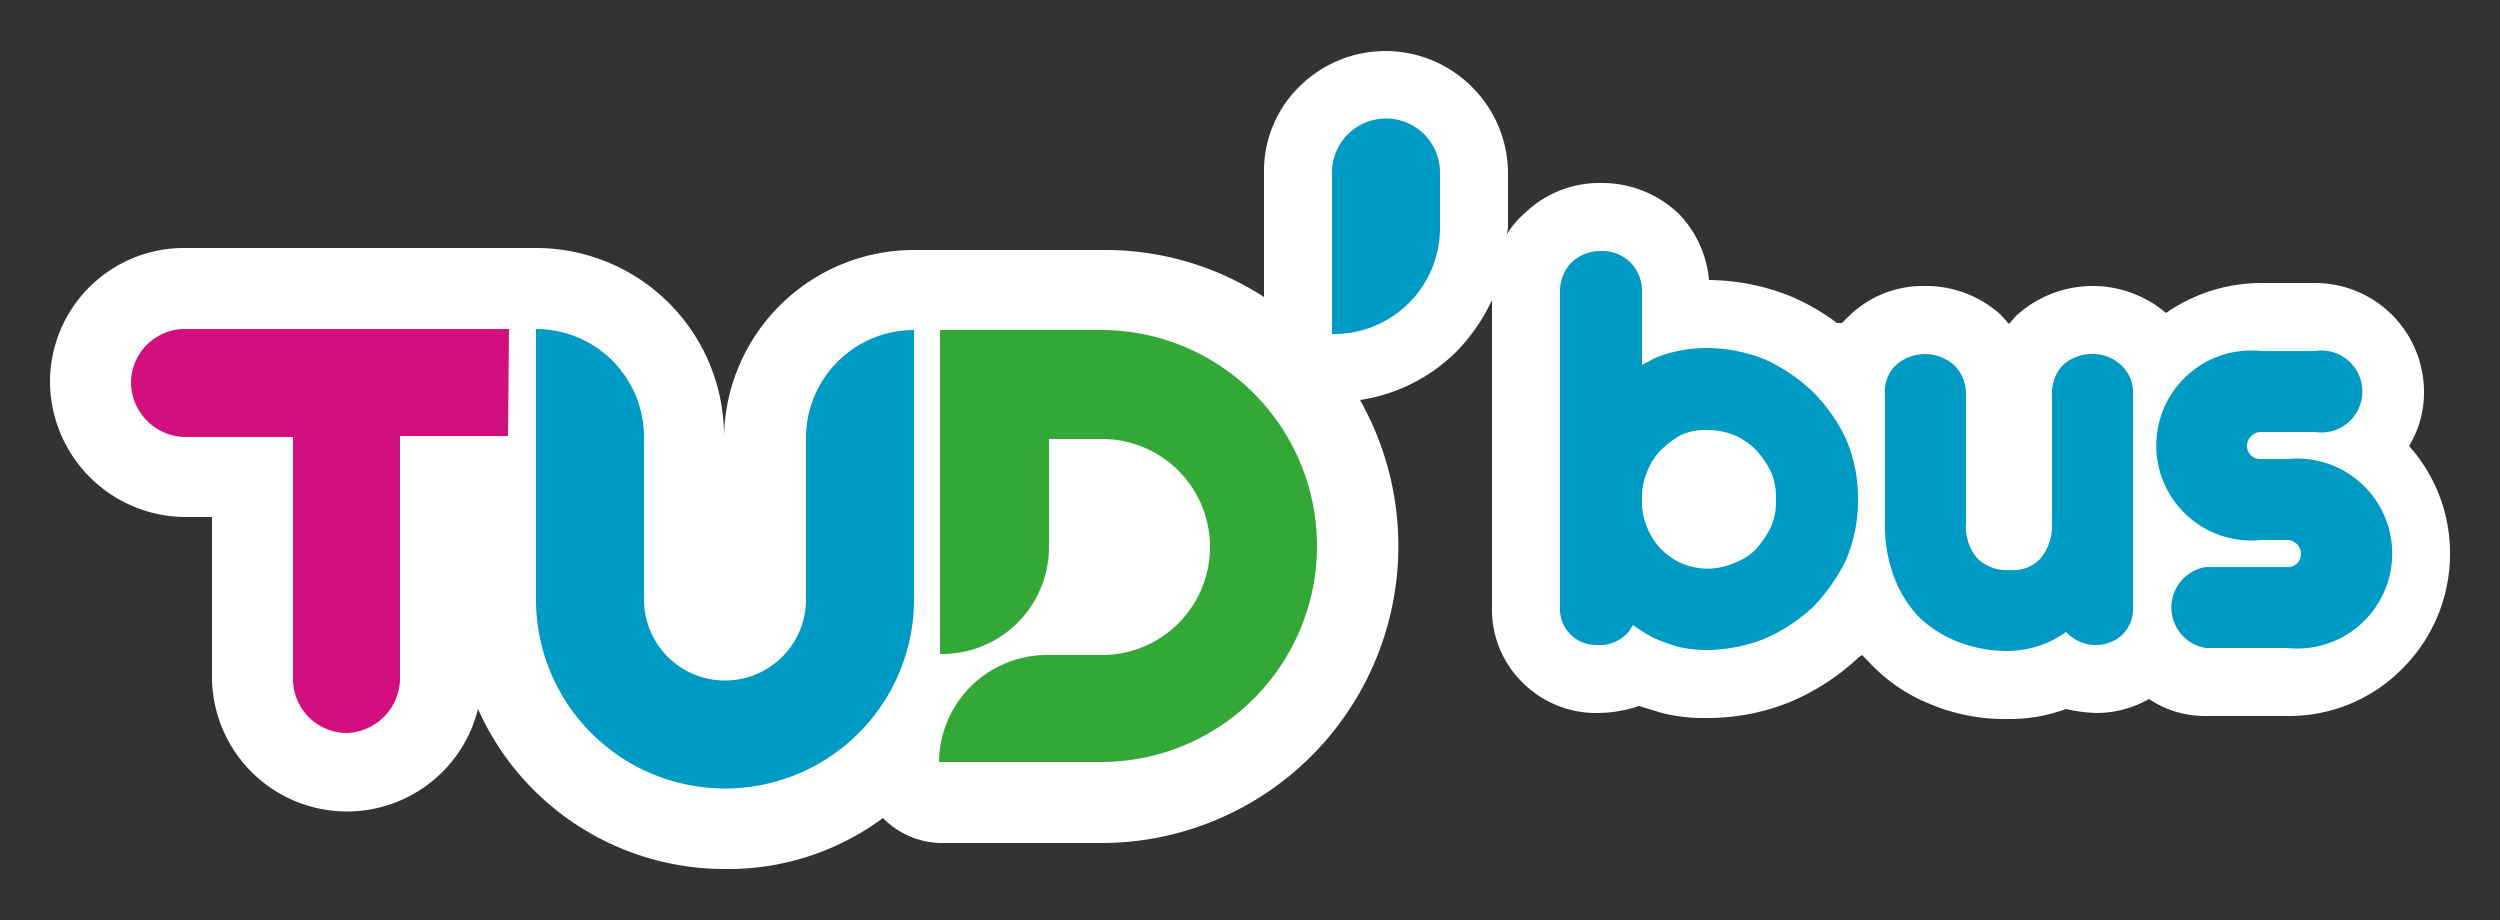 <?xml version="1.0" encoding="utf-8"?><svg id="f8793f59-a05e-40d1-98dd-c7eb02937b4b" data-name="Calque 1" xmlns="http://www.w3.org/2000/svg" width="250" height="92" viewBox="0 0 250 92"><rect x="0" y="0" width="250" height="92" fill="#333333" stroke="none"/><title>reseau-ocelorn-logos</title><path d="M240.9,44.6a10.2,10.2,0,0,0,1.5-5.4,10.9,10.9,0,0,0-10.9-10.9h-5.4a16.7,16.7,0,0,0-9.5,3,11.3,11.3,0,0,0-15,.3l-.7.8-.8-.9a11.1,11.1,0,0,0-7.6-2.9,10.6,10.6,0,0,0-7.6,3l-.7.7h-.5a22,22,0,0,0-4.7-2.7,22.5,22.5,0,0,0-8.1-1.6,10.9,10.9,0,0,0-3-6.6,11.1,11.1,0,0,0-7.8-3.1,10.7,10.7,0,0,0-7.6,3,9.1,9.1,0,0,0-1.8,2.1c0-.2.1-.4.1-.7V17.3h0a12.2,12.2,0,0,0-3.6-8.6A12.2,12.2,0,0,0,130,8.6a11.8,11.8,0,0,0-3.6,8.6V29.7a29.2,29.2,0,0,0-16-4.7H91.4a19,19,0,0,0-19,18.8A18.8,18.8,0,0,0,53.6,24.8H18.5A13.4,13.4,0,0,0,5,38.1,13.6,13.6,0,0,0,18.5,51.7h2.7V67.9a13.5,13.5,0,0,0,26.6,3,27,27,0,0,0,24.6,16,26,26,0,0,0,15.9-5.1h0A8.3,8.3,0,0,0,94,84.3h16.1A29.7,29.7,0,0,0,136,40a17.3,17.3,0,0,0,9.6-4.8,18.6,18.6,0,0,0,3.6-5.2V60.7a10.2,10.2,0,0,0,3,7.5,10.4,10.4,0,0,0,7.5,3.1,13.2,13.2,0,0,0,4.2-.7l2.3.7a17.3,17.3,0,0,0,4.5.5,21.9,21.9,0,0,0,8.3-1.6,22.9,22.9,0,0,0,6.9-4.5l.3-.2.6.6a16.9,16.9,0,0,0,6.2,4.3,19.2,19.2,0,0,0,7.7,1.5,16.3,16.3,0,0,0,5.9-1,15.5,15.5,0,0,0,3.1.4,10.7,10.7,0,0,0,5.2-1.4,10,10,0,0,0,5.6,1.7h8.3a15.9,15.9,0,0,0,11.4-4.7A16.2,16.2,0,0,0,245,55.4,16,16,0,0,0,240.9,44.6Z" fill="#fff"/><path d="M144,17.3a5.4,5.4,0,0,0-10.8-.1V33.4a10.6,10.6,0,0,0,10.8-10.7Z" fill="#009bc4"/><path d="M228.8,45.9h-2.7a1.3,1.3,0,0,1-1.4-1.3,1.4,1.4,0,0,1,1.4-1.4h5.4a4.1,4.1,0,1,0,0-8.1h-5.4a9.5,9.5,0,1,0,0,18.9h2.6a1.4,1.4,0,0,1,1.4,1.4,1.3,1.3,0,0,1-1.4,1.3h-8.1a4.1,4.1,0,0,0,0,8.1h8.1a9.5,9.5,0,1,0,.1-18.9" fill="#009bc4"/><path d="M168.1,56.3a6.6,6.6,0,0,1-2-1.4,6.4,6.4,0,0,1-1.4-2.2,6.5,6.5,0,0,1-.5-2.7,6.6,6.6,0,0,1,.5-2.8,6.4,6.4,0,0,1,1.4-2.2,9.5,9.5,0,0,1,2-1.5,5.8,5.8,0,0,1,2.6-.5,7.6,7.6,0,0,1,2.7.5,7.1,7.1,0,0,1,2.2,1.5,8.6,8.6,0,0,1,1.5,2.2,6.6,6.6,0,0,1,.5,2.8,6.5,6.5,0,0,1-.5,2.7,10.7,10.7,0,0,1-1.5,2.2,5.5,5.5,0,0,1-2.2,1.4,6.5,6.5,0,0,1-5.3,0m13.1-17.2h0a17.5,17.5,0,0,0-4.8-3.2,16,16,0,0,0-5.7-1.1,13.8,13.8,0,0,0-5.2,1l-1.3.7V29.2a4.1,4.1,0,0,0-1.2-3,4,4,0,0,0-2.9-1.1,4.2,4.2,0,0,0-2.9,1.1,4.1,4.1,0,0,0-1.2,3V60.7a3.6,3.6,0,0,0,3.6,3.8A3.8,3.8,0,0,0,163,63l.3-.5a14.8,14.8,0,0,0,2.1,1.3,18.4,18.4,0,0,0,2.5.9,12.7,12.7,0,0,0,2.8.3,16,16,0,0,0,5.7-1.1,17.2,17.2,0,0,0,4.8-3.1,18.2,18.2,0,0,0,3.4-4.8,15.3,15.3,0,0,0,1.2-6,15.1,15.1,0,0,0-1.2-6.1,16.7,16.7,0,0,0-3.4-4.8" fill="#009bc4"/><path d="M212.1,36.5a4.1,4.1,0,0,0-2.8-1.1,4.4,4.4,0,0,0-3,1.1,4.1,4.1,0,0,0-1.1,3V52.3a5.2,5.2,0,0,1-1.1,3.5A3.7,3.7,0,0,1,201,57a4.2,4.2,0,0,1-3.3-1.2,4.9,4.9,0,0,1-1.1-3.5V39.5a4,4,0,0,0-1.2-3,4.4,4.4,0,0,0-5.8,0,3.7,3.7,0,0,0-1.1,3V52.3a14.4,14.4,0,0,0,.8,5.1,12,12,0,0,0,2.4,4.1,11.6,11.6,0,0,0,3.9,2.6,13.6,13.6,0,0,0,5.1,1,10.5,10.5,0,0,0,4.4-1,11.9,11.9,0,0,0,1.5-.9,4.1,4.1,0,0,0,3.1,1.3,3.9,3.9,0,0,0,2.5-1,3.6,3.6,0,0,0,1.1-2.8V39.5a3.7,3.7,0,0,0-1.2-3" fill="#009bc4"/><path d="M93.9,76.2a10.8,10.8,0,0,1,10.9-10.7h5.4a10.8,10.8,0,0,0,0-21.6h-5.3V54.7A10.7,10.7,0,0,1,94,65.4V33h16.2a21.6,21.6,0,1,1-.2,43.2Z" fill="#34a836"/><path d="M50.9,32.9H18.5a5.4,5.4,0,0,0-5.4,5.3,5.5,5.5,0,0,0,5.4,5.5H29.3V67.9a5.4,5.4,0,0,0,5.4,5.4A5.5,5.5,0,0,0,40,67.9V43.6H50.8Z" fill="#d20f7f"/><path d="M80.6,43.8V60a8.1,8.1,0,0,1-16.2-.1V43.7A10.8,10.8,0,0,0,53.6,32.9v27a18.9,18.9,0,0,0,37.8.1V33A10.8,10.8,0,0,0,80.6,43.8" fill="#009bc4"/></svg>